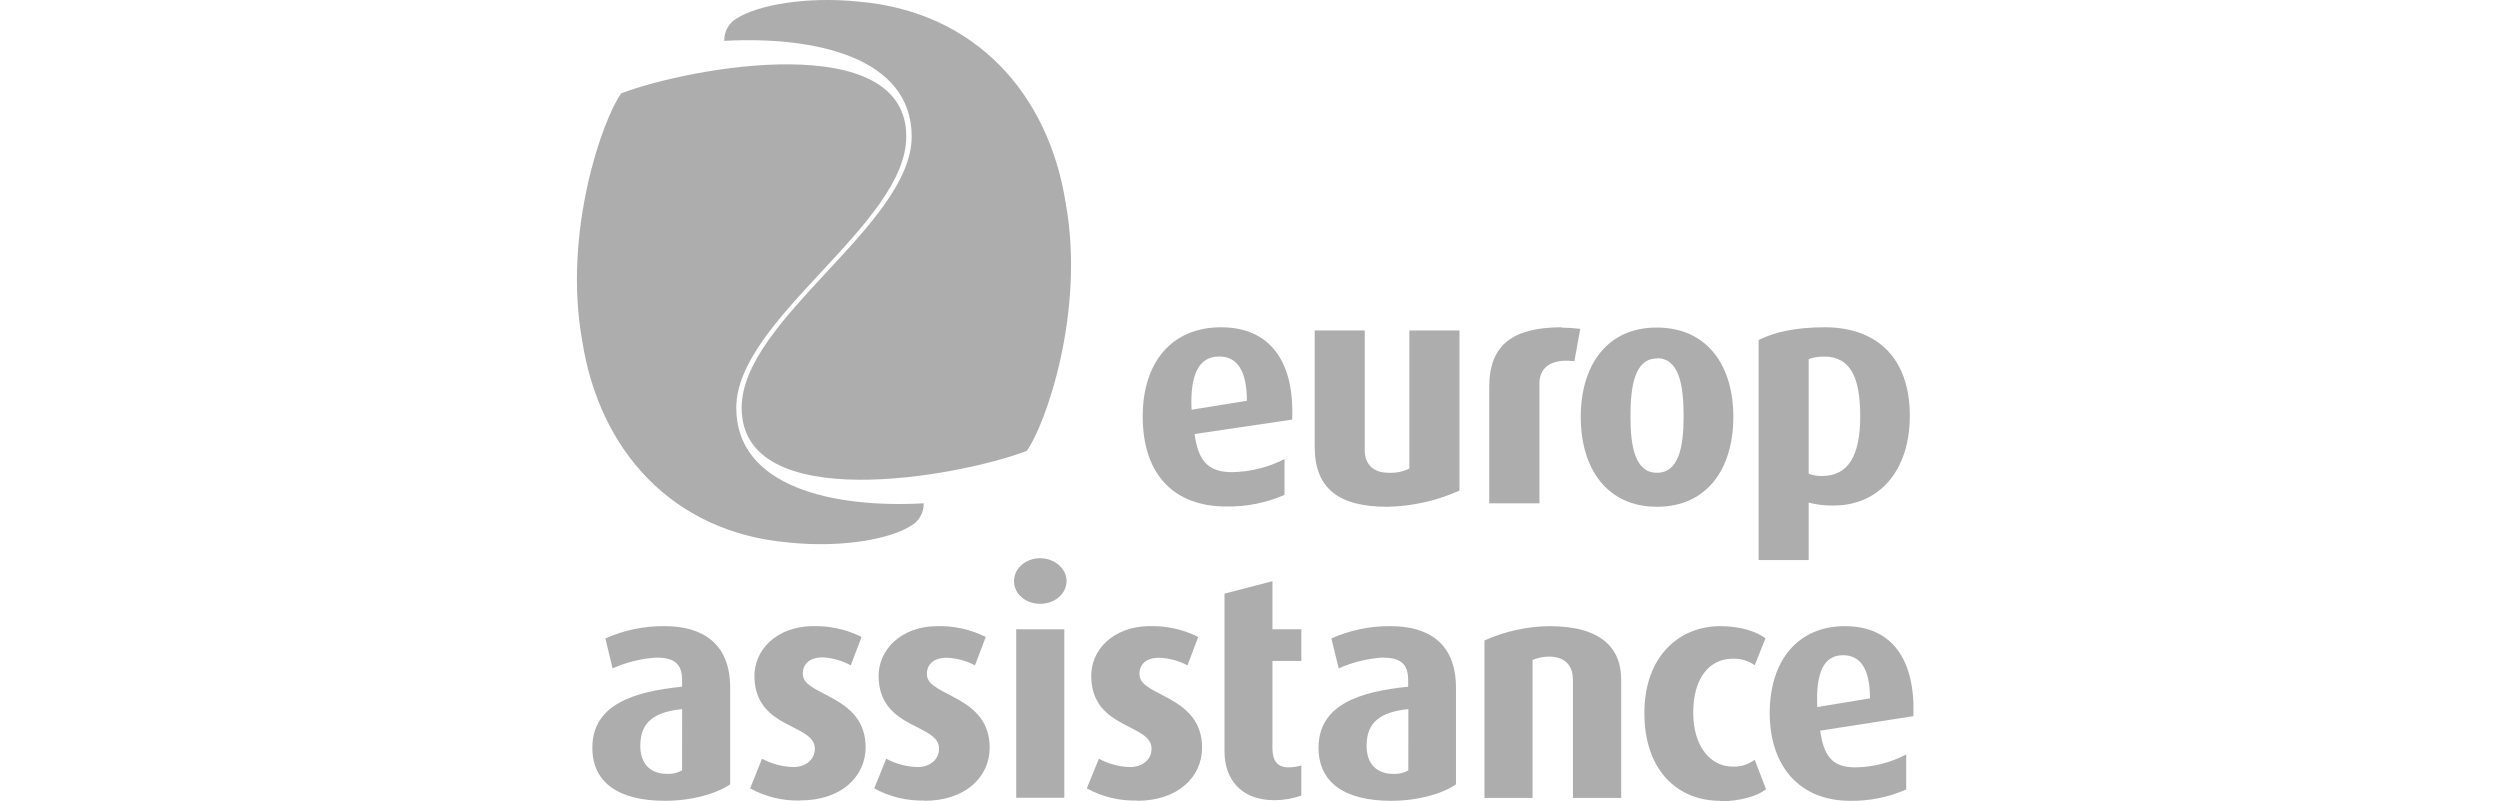 <?xml version="1.0" encoding="UTF-8"?>
<svg width="156px" height="50px" viewBox="0 0 156 50" version="1.1" xmlns="http://www.w3.org/2000/svg" xmlns:xlink="http://www.w3.org/1999/xlink">
    <title>Logos/Customers/Europ-Assistance_Grey_156x50</title>
    <g id="Logos/Customers/Europ-Assistance_Grey_156x50" stroke="none" stroke-width="1" fill="none" fill-rule="evenodd">
        <g id="Europ-Assistance" transform="translate(36, 0)" fill="#ADADAD" fill-rule="nonzero">
            <path d="M20.888,8.515 C20.888,14.023 10.279,19.928 10.279,25.449 C10.279,32.178 23.694,29.786 28.064,28.14 C29.269,26.472 31.725,19.403 30.5,12.677 C29.441,5.894 24.895,0.726 17.574,0.1 C14.293,-0.236 11.285,0.316 9.973,1.147 C9.476,1.436 9.177,1.975 9.196,2.55 C14.869,2.237 20.888,3.586 20.888,8.515" id="Path"></path>
            <path d="M9.943,25.449 C9.943,19.928 20.551,14.009 20.551,8.515 C20.551,1.762 7.137,4.168 2.763,5.823 C1.575,7.489 -0.894,14.548 0.334,21.283 C1.39,28.066 5.926,33.238 13.257,33.857 C16.544,34.193 19.545,33.642 20.854,32.804 C21.352,32.518 21.654,31.982 21.638,31.407 C15.959,31.72 9.943,30.378 9.943,25.449" id="Path"></path>
            <path d="M21.685,49.953 C20.592,49.984 19.511,49.722 18.553,49.196 L19.3,47.345 C19.901,47.668 20.569,47.845 21.251,47.864 C22.052,47.864 22.597,47.379 22.597,46.716 C22.597,45.155 18.94,45.522 18.825,42.309 C18.761,40.522 20.259,39.109 22.402,39.072 C23.478,39.033 24.547,39.265 25.511,39.745 L24.838,41.518 C24.295,41.228 23.693,41.065 23.078,41.044 C22.17,41.044 21.79,41.548 21.843,42.154 C21.968,43.469 25.756,43.412 25.756,46.659 C25.756,48.493 24.225,49.97 21.685,49.97" id="Path"></path>
            <path d="M34.958,49.953 C33.862,49.984 32.778,49.723 31.816,49.196 L32.57,47.345 C33.167,47.668 33.832,47.846 34.511,47.864 C35.315,47.864 35.857,47.379 35.857,46.716 C35.857,45.155 32.206,45.522 32.095,42.309 C32.018,40.522 33.515,39.109 35.658,39.072 C36.736,39.032 37.806,39.263 38.77,39.745 L38.098,41.518 C37.554,41.227 36.951,41.065 36.335,41.044 C35.423,41.044 35.053,41.548 35.11,42.154 C35.221,43.469 39.009,43.412 39.009,46.659 C39.009,48.493 37.489,49.97 34.952,49.97" id="Path"></path>
            <path d="M13.937,49.953 C12.845,49.983 11.765,49.722 10.808,49.196 L11.551,47.345 C12.152,47.668 12.821,47.845 13.503,47.864 C14.303,47.864 14.848,47.379 14.848,46.716 C14.848,45.155 11.188,45.522 11.077,42.309 C11.013,40.522 12.507,39.109 14.65,39.072 C15.727,39.034 16.797,39.265 17.762,39.745 L17.089,41.518 C16.55,41.224 15.953,41.054 15.34,41.02 C14.428,41.02 14.048,41.525 14.101,42.13 C14.216,43.446 18.014,43.389 18.014,46.635 C18.014,48.469 16.484,49.946 13.943,49.946" id="Path"></path>
            <path d="M40.402,37.043 L43.4,36.266 L43.4,39.267 L45.203,39.267 L45.203,41.242 L43.4,41.242 L43.4,46.659 C43.4,47.456 43.686,47.86 44.356,47.884 C44.642,47.886 44.928,47.846 45.203,47.766 L45.203,49.64 C44.664,49.833 44.095,49.932 43.521,49.933 C41.348,49.933 40.409,48.516 40.409,46.905 L40.409,37.043" id="Path"></path>
            <path d="M50.802,49.97 C47.922,49.97 46.277,48.843 46.277,46.659 C46.277,43.951 48.881,43.153 51.869,42.85 L51.869,42.43 C51.869,41.343 51.297,41.033 50.25,41.033 C49.313,41.097 48.394,41.325 47.535,41.706 L47.078,39.839 C48.241,39.319 49.504,39.057 50.779,39.072 C53.036,39.072 54.853,40.061 54.853,42.911 L54.853,48.944 C54.032,49.512 52.518,49.97 50.816,49.97 M51.882,44.25 C50.156,44.425 49.275,45.051 49.275,46.531 C49.275,47.756 49.988,48.291 50.957,48.291 C51.279,48.306 51.598,48.23 51.879,48.072 L51.882,44.25 Z" id="Shape"></path>
            <path d="M62.151,49.791 L62.151,42.423 C62.151,41.686 61.814,40.97 60.62,40.97 C60.28,40.98 59.945,41.052 59.631,41.181 L59.631,49.791 L56.63,49.791 L56.63,39.964 C57.909,39.39 59.292,39.086 60.694,39.072 C63.981,39.072 65.162,40.502 65.162,42.403 L65.162,49.791 L62.134,49.791" id="Path"></path>
            <path d="M79.115,39.072 C76.208,39.072 74.431,41.202 74.431,44.492 C74.431,47.857 76.339,49.97 79.435,49.97 C80.643,49.992 81.842,49.751 82.947,49.263 L82.947,47.08 C81.965,47.593 80.876,47.869 79.768,47.884 C78.294,47.884 77.796,47.127 77.581,45.592 L83.395,44.687 C83.526,41.141 82.049,39.072 79.115,39.072 M77.396,44.119 C77.301,41.952 77.809,40.885 79.004,40.885 C80.067,40.885 80.686,41.7 80.686,43.577 L77.396,44.119 Z" id="Shape"></path>
            <path d="M71.363,49.973 C68.624,49.973 66.609,48.022 66.609,44.492 C66.609,40.963 68.772,39.072 71.343,39.072 C72.689,39.072 73.654,39.442 74.166,39.829 L73.493,41.511 C73.093,41.227 72.61,41.084 72.12,41.104 C70.67,41.104 69.657,42.309 69.657,44.469 C69.657,46.629 70.778,47.833 72.096,47.833 C72.598,47.863 73.094,47.711 73.493,47.406 L74.199,49.243 C73.708,49.67 72.544,50 71.373,50" id="Path"></path>
            <path d="M5.492,49.97 C2.612,49.97 0.963,48.843 0.963,46.659 C0.963,43.951 3.567,43.153 6.562,42.85 L6.562,42.43 C6.562,41.343 5.986,41.033 4.94,41.033 C4.002,41.098 3.083,41.325 2.225,41.706 L1.777,39.839 C2.94,39.317 4.203,39.055 5.478,39.072 C7.732,39.072 9.563,40.061 9.563,42.911 L9.563,48.944 C8.728,49.512 7.207,49.97 5.495,49.97 M6.565,44.25 C4.835,44.425 3.954,45.051 3.954,46.531 C3.954,47.756 4.667,48.291 5.636,48.291 C5.959,48.306 6.28,48.23 6.562,48.072 L6.565,44.25 Z" id="Shape"></path>
            <path d="M28.906,37.679 C28,37.679 27.274,37.06 27.274,36.262 C27.274,35.465 28,34.833 28.906,34.833 C29.811,34.833 30.554,35.485 30.554,36.262 C30.554,37.04 29.824,37.679 28.906,37.679" id="Path"></path>
            <rect id="Rectangle" x="27.412" y="39.267" width="3.001" height="10.514"></rect>
            <path d="M61.454,20.422 C58.426,20.422 56.929,21.506 56.929,24.123 L56.929,31.407 L60.061,31.407 L60.061,23.938 C60.061,23.161 60.482,22.592 61.535,22.512 C61.771,22.501 62.007,22.51 62.242,22.538 L62.608,20.52 C62.23,20.473 61.849,20.448 61.468,20.446" id="Path"></path>
            <path d="M50.567,31.623 C47.538,31.623 46.038,30.486 46.038,27.885 L46.038,20.621 L49.16,20.621 L49.16,28.087 C49.16,28.864 49.577,29.5 50.647,29.5 C51.094,29.523 51.539,29.435 51.943,29.244 L51.943,20.621 L55.072,20.621 L55.072,30.613 C53.653,31.25 52.121,31.593 50.567,31.623" id="Path"></path>
            <path d="M67.393,31.623 C64.277,31.623 62.639,29.241 62.639,26.017 C62.639,22.794 64.277,20.439 67.373,20.439 C70.525,20.439 72.16,22.794 72.16,26.017 C72.16,29.241 70.525,31.623 67.393,31.623 M67.393,22.37 C66.02,22.37 65.741,24.053 65.741,25.98 C65.741,27.908 66.04,29.5 67.393,29.5 C68.745,29.5 69.058,27.925 69.058,25.98 C69.058,24.036 68.779,22.353 67.393,22.353 L67.393,22.37 Z" id="Shape"></path>
            <path d="M78.425,31.545 C77.898,31.557 77.371,31.495 76.861,31.364 L76.861,34.947 L73.738,34.947 L73.738,21.216 C74.657,20.759 75.942,20.422 77.867,20.422 C81.09,20.422 83.173,22.313 83.173,25.943 C83.173,29.402 81.228,31.545 78.425,31.545 M77.826,22.252 C77.497,22.243 77.169,22.297 76.861,22.411 L76.861,29.56 C77.122,29.659 77.399,29.707 77.678,29.702 C79.361,29.702 80.077,28.406 80.077,25.98 C80.077,23.555 79.478,22.252 77.826,22.252 L77.826,22.252 Z" id="Shape"></path>
            <path d="M40.187,20.422 C37.129,20.422 35.305,22.592 35.305,25.984 C35.305,29.658 37.297,31.606 40.52,31.606 C41.769,31.627 43.008,31.38 44.154,30.883 L44.154,28.645 C43.136,29.168 42.011,29.447 40.867,29.463 C39.322,29.463 38.757,28.672 38.542,27.084 L44.632,26.182 C44.783,22.532 43.232,20.422 40.187,20.422 M38.353,25.567 C38.252,23.343 38.818,22.246 40.076,22.246 C41.183,22.246 41.805,23.097 41.805,25.008 L38.353,25.567 Z" id="Shape"></path>
        </g>
    </g>
</svg>